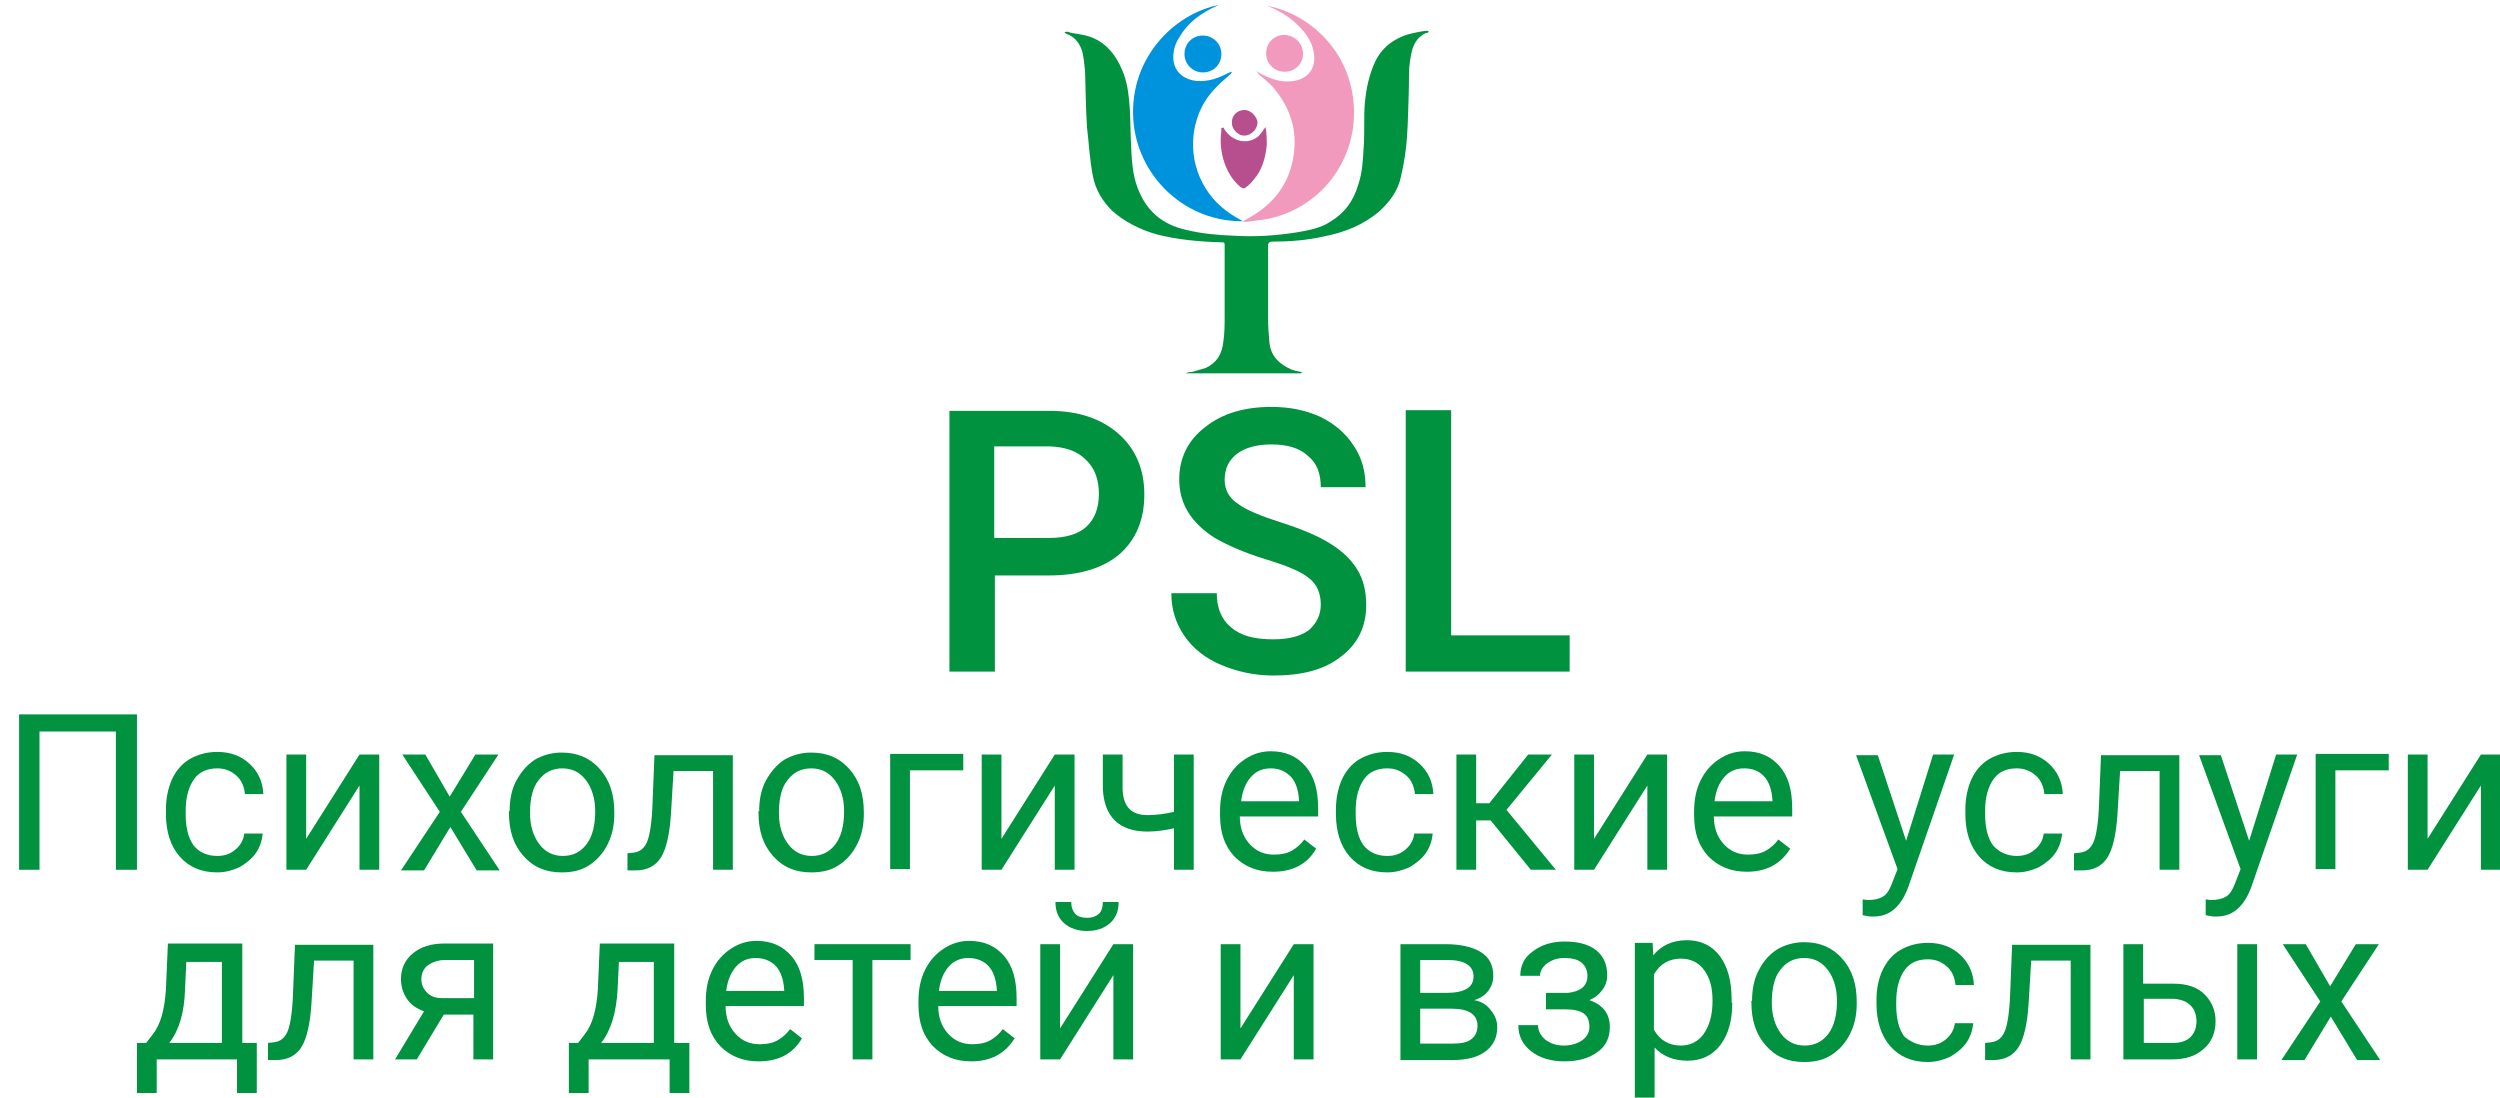 <?xml version="1.0" encoding="utf-8"?>
<!-- Generator: Adobe Illustrator 22.1.0, SVG Export Plug-In . SVG Version: 6.00 Build 0)  -->
<svg version="1.1" id="Layer_1" xmlns="http://www.w3.org/2000/svg" xmlns:xlink="http://www.w3.org/1999/xlink" x="0px" y="0px"
	 viewBox="0 0 379.7 166.7" style="enable-background:new 0 0 379.7 166.7;" xml:space="preserve">
<style type="text/css">
	.st0{fill:#00923F;}
	.st1{fill:#F29ABD;}
	.st2{fill:#0093DD;}
	.st3{fill:#B74F8E;}
</style>
<g>
	<g>
		<path class="st0" d="M197.6,56.7c-5.8,0-11.6,0-17.5,0c0.4-0.2,0.6-0.2,0.9-0.2c0.7-0.2,1.4-0.4,2.1-0.6c1.7-0.8,2.5-2.1,2.7-4
			c0.2-1.3,0.2-2.7,0.2-4c0-3.5,0-7,0-10.5c0-0.6,0-0.6-0.6-0.6c-3.3-0.1-6.6-0.4-9.7-1.2c-2.5-0.7-4.9-1.9-6.8-3.6
			c-1.5-1.5-2.5-3.2-2.9-5.2c-0.5-2.5-0.6-4.9-0.9-7.4c-0.2-2.9-0.2-5.7-0.3-8.6c-0.1-1-0.2-2-0.4-2.9c-0.4-1.3-1.1-2.3-2.5-2.8
			c-0.1-0.1-0.2-0.1-0.2-0.2c0.4-0.2,0.7,0,1,0.1c1.4,0.2,2.8,0.4,4,1.1c2.1,1.2,3.2,3.1,4,5.2c0.6,1.7,0.8,3.6,0.9,5.3
			c0.1,1.9,0.1,3.9,0.2,5.7c0.1,2.1,0.2,4.2,1,6.3c1.3,3.4,3.7,5.5,7.3,6.3c2.4,0.6,4.8,0.8,7.3,0.9c3.2,0.2,6.3,0,9.5-0.5
			c1.7-0.3,3.6-0.6,5.1-1.6c2.2-1.3,3.6-3.2,4.3-5.7c0.6-1.7,0.7-3.6,0.8-5.4c0.2-2.3,0-4.7,0.2-7c0.2-2.1,0.6-4.1,1.5-6.1
			c1-2.2,2.8-3.6,5.1-4.3c0.9-0.2,1.7-0.4,2.5-0.5c0.2,0,0.4-0.1,0.6,0.1c-0.1,0.2-0.2,0.2-0.4,0.2c-1.1,0.5-1.7,1.3-2.1,2.5
			c-0.3,1.2-0.5,2.5-0.5,3.7c0,2.5-0.1,5.2-0.2,7.8s-0.4,5.2-1,7.7c-0.4,2.2-1.7,3.9-3.3,5.4c-2.5,2.1-5.3,3.2-8.4,3.8
			c-2.6,0.6-5.3,0.8-7.9,0.8c-0.4,0-0.6,0.2-0.6,0.6c0,3.7,0,7.4,0,11.1c0,1.2,0.1,2.5,0.2,3.6c0.2,2.1,1.5,3.3,3.3,4.1
			c0.5,0.2,1,0.3,1.5,0.4c0.2,0.1,0.4,0.1,0.6,0.2C197.7,56.5,197.7,56.6,197.6,56.7z"/>
		<path class="st1" d="M205.6,15.8c-0.7-9-7.8-14-13.1-14.9c1.7,0.7,3.3,1.6,4.6,2.9c1.2,1.2,2.1,2.4,2.4,4c0.5,2.3-0.6,4.1-3,4.5
			c-1.3,0.2-2.5,0-3.7-0.5c-0.6-0.2-1.3-0.6-2-1c0.2,0.2,0.3,0.4,0.4,0.5c0.9,0.8,1.9,1.5,2.6,2.5c2.2,2.8,3.2,6,2.7,9.6
			c-0.6,4.6-3.2,7.8-7.2,9.9c-0.2,0.1-0.2,0.2-0.4,0.2c0,0.1,0,0.2,0,0.2c0.6,0,1.2-0.1,1.9-0.2C199.5,32.7,206.3,25.1,205.6,15.8z"
			/>
		<path class="st2" d="M188.6,33.5c-1.7-0.9-3.2-2-4.4-3.4c-3.3-3.9-3.9-9.3-1.7-13.8c1-2,2.5-3.4,4.1-4.8c0.2-0.2,0.4-0.2,0.5-0.6
			c-0.3,0-0.4,0.2-0.6,0.2c-1.5,0.8-2.9,1.3-4.7,1.2c-2.1-0.2-3.6-1.5-3.6-3.6c0-1.1,0.3-2.1,0.9-3c1.3-2.3,3.3-3.7,5.7-4.8
			c0.2-0.1,0.4-0.2,0.6-0.2c-7.3,1.3-14.3,8.6-13.2,18.3c1,8.2,8,14.7,16.6,14.6c0-0.1,0-0.2,0-0.2
			C188.8,33.6,188.7,33.6,188.6,33.5z"/>
		<path class="st3" d="M192.2,19.3c0.2,1,0.2,1.8,0.2,2.7c-0.2,2-0.7,3.8-2,5.3c-0.3,0.4-0.7,0.8-1.1,1.1c-0.3,0.3-0.6,0.2-0.9,0
			c-1.3-1.1-2.1-2.5-2.6-4.2c-0.4-1.4-0.5-2.9-0.3-4.4c0-0.2-0.1-0.4,0.2-0.4c0.2-0.1,0.2,0.2,0.3,0.3c1.2,1.8,3.4,2.3,5,1.1
			C191.5,20.4,191.8,19.8,192.2,19.3z"/>
		<path class="st2" d="M182.7,11c-1.5,0-2.8-1.2-2.8-2.8s1.2-2.8,2.8-2.8c1.5,0,2.8,1.2,2.8,2.8S184.3,11,182.7,11z"/>
		<path class="st1" d="M197.9,8.2c0,1.5-1.2,2.7-2.8,2.7c-1.5,0-2.8-1.2-2.8-2.8s1.2-2.8,2.8-2.8C196.7,5.4,197.9,6.6,197.9,8.2z"/>
		<path class="st3" d="M189,16.7c1,0,1.9,1,2,1.9c0,1-1,2-2,2c-1,0-1.9-1-1.9-1.9C187,17.6,187.9,16.7,189,16.7z"/>
	</g>
	<g>
		<path class="st0" d="M151.1,87.3V102h-6.9V62.4h15.2c4.4,0,7.9,1.2,10.5,3.5c2.6,2.3,3.9,5.4,3.9,9.2c0,3.9-1.3,6.9-3.8,9.1
			c-2.5,2.1-6.1,3.2-10.7,3.2h-8.2V87.3z M151.1,81.7h8.3c2.5,0,4.4-0.6,5.6-1.7c1.3-1.2,1.9-2.9,1.9-5c0-2.1-0.6-3.9-2-5.2
			c-1.3-1.3-3.1-1.9-5.4-2h-8.5V81.7z"/>
		<path class="st0" d="M200.6,91.8c0-1.7-0.6-3.1-1.8-4c-1.2-1-3.4-1.9-6.7-2.9c-3.2-1-5.7-2.1-7.6-3.2c-3.6-2.3-5.4-5.2-5.4-8.9
			c0-3.2,1.3-5.9,3.9-7.9c2.6-2.1,6-3.1,10.1-3.1c2.8,0,5.2,0.5,7.4,1.5c2.1,1,3.9,2.5,5.1,4.4c1.3,1.9,1.8,4,1.8,6.3h-6.8
			c0-2.1-0.6-3.7-2-4.8c-1.3-1.2-3.2-1.7-5.5-1.7c-2.2,0-4,0.5-5.2,1.4c-1.3,1-1.9,2.3-1.9,4c0,1.4,0.6,2.7,2,3.6
			c1.3,1,3.6,1.9,6.7,2.9c3.1,1,5.5,2,7.4,3.2c1.9,1.2,3.2,2.5,4.1,4c0.9,1.5,1.3,3.3,1.3,5.3c0,3.3-1.3,5.9-3.8,7.8
			c-2.5,2-5.9,2.9-10.3,2.9c-2.9,0-5.5-0.6-7.9-1.6c-2.4-1-4.3-2.5-5.6-4.4c-1.3-1.9-2-4-2-6.5h6.9c0,2.2,0.7,4,2.2,5.2
			c1.5,1.3,3.6,1.8,6.4,1.8c2.4,0,4.2-0.5,5.4-1.4C200,94.6,200.6,93.4,200.6,91.8z"/>
		<path class="st0" d="M220.4,96.5h18v5.5h-24.9V62.3h6.9V96.5z"/>
	</g>
</g>
<g>
	<path class="st0" d="M20.7,132.1h-3.1v-21H6v21H2.9v-23.6h17.9V132.1z"/>
	<path class="st0" d="M33,130c1.1,0,2-0.3,2.8-1s1.2-1.5,1.3-2.4h2.8c-0.1,1-0.4,2-1,2.9c-0.6,0.9-1.5,1.6-2.5,2.2
		c-1.1,0.5-2.2,0.8-3.4,0.8c-2.4,0-4.3-0.8-5.7-2.4c-1.4-1.6-2.1-3.8-2.1-6.5V123c0-1.7,0.3-3.2,0.9-4.6c0.6-1.3,1.5-2.4,2.7-3.1
		c1.2-0.7,2.6-1.1,4.2-1.1c2,0,3.6,0.6,4.9,1.8s2,2.7,2.1,4.6h-2.8c-0.1-1.1-0.5-2.1-1.3-2.8c-0.8-0.7-1.7-1.1-2.9-1.1
		c-1.5,0-2.7,0.5-3.5,1.6s-1.3,2.7-1.3,4.8v0.6c0,2,0.4,3.6,1.2,4.7C30.2,129.4,31.4,130,33,130z"/>
	<path class="st0" d="M54.6,114.6h3v17.5h-3v-12.8l-8.1,12.8h-3v-17.5h3v12.8L54.6,114.6z"/>
	<path class="st0" d="M68.3,121l3.9-6.4h3.5l-5.7,8.7l5.9,8.9h-3.5l-4-6.6l-4,6.6h-3.5l5.9-8.9l-5.7-8.7h3.5L68.3,121z"/>
	<path class="st0" d="M77.4,123.2c0-1.7,0.3-3.3,1-4.6s1.6-2.4,2.8-3.2c1.2-0.7,2.6-1.1,4.1-1.1c2.4,0,4.3,0.8,5.8,2.5
		c1.5,1.7,2.2,3.8,2.2,6.6v0.2c0,1.7-0.3,3.2-1,4.6c-0.7,1.4-1.6,2.4-2.8,3.2c-1.2,0.8-2.6,1.1-4.2,1.1c-2.4,0-4.3-0.8-5.8-2.5
		s-2.2-3.8-2.2-6.6V123.2z M80.5,123.5c0,1.9,0.5,3.5,1.4,4.7c0.9,1.2,2.1,1.8,3.6,1.8c1.5,0,2.7-0.6,3.6-1.8c0.9-1.2,1.3-2.9,1.3-5
		c0-1.9-0.5-3.5-1.4-4.7c-0.9-1.2-2.1-1.8-3.6-1.8c-1.5,0-2.7,0.6-3.6,1.8C80.9,119.6,80.5,121.3,80.5,123.5z"/>
	<path class="st0" d="M111.3,114.6v17.5h-3v-15h-6l-0.4,6.6c-0.2,3-0.7,5.2-1.5,6.5c-0.8,1.3-2.1,2-3.9,2h-1.2v-2.6l0.9-0.1
		c1-0.1,1.7-0.7,2.1-1.7c0.4-1,0.7-2.9,0.8-5.6l0.3-7.5H111.3z"/>
	<path class="st0" d="M115.3,123.2c0-1.7,0.3-3.3,1-4.6s1.6-2.4,2.8-3.2c1.2-0.7,2.6-1.1,4.1-1.1c2.4,0,4.3,0.8,5.8,2.5
		c1.5,1.7,2.2,3.8,2.2,6.6v0.2c0,1.7-0.3,3.2-1,4.6c-0.7,1.4-1.6,2.4-2.8,3.2c-1.2,0.8-2.6,1.1-4.2,1.1c-2.4,0-4.3-0.8-5.8-2.5
		s-2.2-3.8-2.2-6.6V123.2z M118.3,123.5c0,1.9,0.5,3.5,1.4,4.7c0.9,1.2,2.1,1.8,3.6,1.8c1.5,0,2.7-0.6,3.6-1.8
		c0.9-1.2,1.3-2.9,1.3-5c0-1.9-0.5-3.5-1.4-4.7c-0.9-1.2-2.1-1.8-3.6-1.8c-1.5,0-2.7,0.6-3.6,1.8
		C118.7,119.6,118.3,121.3,118.3,123.5z"/>
	<path class="st0" d="M146.3,117h-8.1v15h-3v-17.5h11.1V117z"/>
	<path class="st0" d="M160.2,114.6h3v17.5h-3v-12.8l-8.1,12.8h-3v-17.5h3v12.8L160.2,114.6z"/>
	<path class="st0" d="M181.3,132.1h-3v-6.3c-1.3,0.3-2.7,0.5-4,0.5c-2.2,0-3.9-0.6-5-1.7c-1.1-1.1-1.7-2.7-1.8-4.8v-5.2h3v5.3
		c0.1,2.6,1.3,3.9,3.8,3.9c1.4,0,2.7-0.2,4-0.5v-8.7h3V132.1z"/>
	<path class="st0" d="M193.3,132.4c-2.4,0-4.3-0.8-5.8-2.3c-1.5-1.6-2.2-3.6-2.2-6.3v-0.6c0-1.7,0.3-3.3,1-4.7
		c0.7-1.4,1.6-2.4,2.8-3.2c1.2-0.8,2.5-1.2,3.9-1.2c2.3,0,4,0.8,5.3,2.3c1.3,1.5,1.9,3.6,1.9,6.4v1.2h-11.9c0,1.7,0.5,3.1,1.5,4.2
		c1,1.1,2.2,1.6,3.7,1.6c1.1,0,2-0.2,2.7-0.6c0.7-0.4,1.4-1,1.9-1.7l1.8,1.4C198.5,131.3,196.3,132.4,193.3,132.4z M193,116.7
		c-1.2,0-2.2,0.4-3,1.3c-0.8,0.9-1.3,2.1-1.5,3.7h8.8v-0.2c-0.1-1.5-0.5-2.7-1.2-3.5C195.2,117.1,194.2,116.7,193,116.7z"/>
	<path class="st0" d="M210.7,130c1.1,0,2-0.3,2.8-1s1.2-1.5,1.3-2.4h2.8c-0.1,1-0.4,2-1,2.9c-0.6,0.9-1.5,1.6-2.5,2.2
		c-1.1,0.5-2.2,0.8-3.4,0.8c-2.4,0-4.3-0.8-5.7-2.4c-1.4-1.6-2.1-3.8-2.1-6.5V123c0-1.7,0.3-3.2,0.9-4.6c0.6-1.3,1.5-2.4,2.7-3.1
		c1.2-0.7,2.6-1.1,4.2-1.1c2,0,3.6,0.6,4.9,1.8s2,2.7,2.1,4.6h-2.8c-0.1-1.1-0.5-2.1-1.3-2.8c-0.8-0.7-1.7-1.1-2.9-1.1
		c-1.5,0-2.7,0.5-3.5,1.6s-1.3,2.7-1.3,4.8v0.6c0,2,0.4,3.6,1.2,4.7C207.9,129.4,209.1,130,210.7,130z"/>
	<path class="st0" d="M226.4,124.6h-2.2v7.5h-3v-17.5h3v7.4h2l5.9-7.4h3.6l-6.9,8.4l7.5,9.1h-3.8L226.4,124.6z"/>
	<path class="st0" d="M250.2,114.6h3v17.5h-3v-12.8l-8.1,12.8h-3v-17.5h3v12.8L250.2,114.6z"/>
	<path class="st0" d="M265.3,132.4c-2.4,0-4.3-0.8-5.8-2.3c-1.5-1.6-2.2-3.6-2.2-6.3v-0.6c0-1.7,0.3-3.3,1-4.7
		c0.7-1.4,1.6-2.4,2.8-3.2c1.2-0.8,2.5-1.2,3.9-1.2c2.3,0,4,0.8,5.3,2.3c1.3,1.5,1.9,3.6,1.9,6.4v1.2h-11.9c0,1.7,0.5,3.1,1.5,4.2
		c1,1.1,2.2,1.6,3.7,1.6c1.1,0,2-0.2,2.7-0.6c0.7-0.4,1.4-1,1.9-1.7l1.8,1.4C270.4,131.3,268.2,132.4,265.3,132.4z M264.9,116.7
		c-1.2,0-2.2,0.4-3,1.3c-0.8,0.9-1.3,2.1-1.5,3.7h8.8v-0.2c-0.1-1.5-0.5-2.7-1.2-3.5C267.2,117.1,266.2,116.7,264.9,116.7z"/>
	<path class="st0" d="M289.5,127.7l4.1-13.1h3.2l-7,20.2c-1.1,2.9-2.8,4.4-5.2,4.4l-0.6,0l-1.1-0.2v-2.4l0.8,0.1
		c1,0,1.8-0.2,2.4-0.6s1-1.2,1.4-2.3l0.7-1.8l-6.3-17.3h3.3L289.5,127.7z"/>
	<path class="st0" d="M306.3,130c1.1,0,2-0.3,2.8-1s1.2-1.5,1.3-2.4h2.8c-0.1,1-0.4,2-1,2.9c-0.6,0.9-1.5,1.6-2.5,2.2
		c-1.1,0.5-2.2,0.8-3.4,0.8c-2.4,0-4.3-0.8-5.7-2.4c-1.4-1.6-2.1-3.8-2.1-6.5V123c0-1.7,0.3-3.2,0.9-4.6c0.6-1.3,1.5-2.4,2.7-3.1
		c1.2-0.7,2.6-1.1,4.2-1.1c2,0,3.6,0.6,4.9,1.8s2,2.7,2.1,4.6h-2.8c-0.1-1.1-0.5-2.1-1.3-2.8c-0.8-0.7-1.7-1.1-2.9-1.1
		c-1.5,0-2.7,0.5-3.5,1.6s-1.3,2.7-1.3,4.8v0.6c0,2,0.4,3.6,1.2,4.7C303.6,129.4,304.8,130,306.3,130z"/>
	<path class="st0" d="M331,114.6v17.5h-3v-15h-6l-0.4,6.6c-0.2,3-0.7,5.2-1.5,6.5c-0.8,1.3-2.1,2-3.9,2h-1.2v-2.6l0.9-0.1
		c1-0.1,1.7-0.7,2.1-1.7c0.4-1,0.7-2.9,0.8-5.6l0.3-7.5H331z"/>
	<path class="st0" d="M341.6,127.7l4.1-13.1h3.2l-7,20.2c-1.1,2.9-2.8,4.4-5.2,4.4l-0.6,0l-1.1-0.2v-2.4l0.8,0.1
		c1,0,1.8-0.2,2.4-0.6s1-1.2,1.4-2.3l0.7-1.8l-6.3-17.3h3.3L341.6,127.7z"/>
	<path class="st0" d="M362.8,117h-8.1v15h-3v-17.5h11.1V117z"/>
	<path class="st0" d="M376.8,114.6h3v17.5h-3v-12.8l-8.1,12.8h-3v-17.5h3v12.8L376.8,114.6z"/>
</g>
<g>
	<path class="st0" d="M22.2,158.4l1-1.3c1.2-1.5,1.8-3.8,2-6.8l0.3-7h11.3v15.1H39v7.6h-3v-5.1H23.8v5.1h-3l0-7.6H22.2z M25.7,158.4
		h8v-12.3h-5.4l-0.2,4.2C28,153.8,27.2,156.5,25.7,158.4z"/>
	<path class="st0" d="M56.7,143.4v17.5h-3v-15h-6l-0.4,6.6c-0.2,3-0.7,5.2-1.5,6.5c-0.8,1.3-2.1,2-3.9,2h-1.2v-2.6l0.9-0.1
		c1-0.1,1.7-0.7,2.1-1.7c0.4-1,0.7-2.9,0.8-5.6l0.3-7.5H56.7z"/>
	<path class="st0" d="M74.9,143.4v17.5h-3v-6.8h-4.5l-4.1,6.8H60l4.4-7.3c-1.1-0.4-2-1-2.6-1.9c-0.6-0.9-0.9-1.9-0.9-3
		c0-1.6,0.6-2.9,1.8-3.9c1.2-1,2.8-1.5,4.8-1.5H74.9z M64,148.7c0,0.9,0.3,1.5,0.9,2.1s1.4,0.8,2.3,0.8h4.8v-5.8h-4.3
		c-1.1,0-2,0.3-2.7,0.8S64,147.9,64,148.7z"/>
	<path class="st0" d="M87.8,158.4l1-1.3c1.2-1.5,1.8-3.8,2-6.8l0.3-7h11.3v15.1h2.3v7.6h-3v-5.1H89.4v5.1h-3l0-7.6H87.8z
		 M91.3,158.4h8v-12.3H94l-0.2,4.2C93.6,153.8,92.8,156.5,91.3,158.4z"/>
	<path class="st0" d="M115.2,161.2c-2.4,0-4.3-0.8-5.8-2.3c-1.5-1.6-2.2-3.6-2.2-6.3v-0.6c0-1.7,0.3-3.3,1-4.7
		c0.7-1.4,1.6-2.4,2.8-3.2c1.2-0.8,2.5-1.2,3.9-1.2c2.3,0,4,0.8,5.3,2.3c1.3,1.5,1.9,3.6,1.9,6.4v1.2h-11.9c0,1.7,0.5,3.1,1.5,4.2
		c1,1.1,2.2,1.6,3.7,1.6c1.1,0,2-0.2,2.7-0.6c0.7-0.4,1.4-1,1.9-1.7l1.8,1.4C120.4,160.1,118.2,161.2,115.2,161.2z M114.8,145.5
		c-1.2,0-2.2,0.4-3,1.3s-1.3,2.1-1.5,3.7h8.8v-0.2c-0.1-1.5-0.5-2.7-1.2-3.5S116.1,145.5,114.8,145.5z"/>
	<path class="st0" d="M138.4,145.8h-5.9v15.1h-3v-15.1h-5.8v-2.4h14.6V145.8z"/>
	<path class="st0" d="M147.5,161.2c-2.4,0-4.3-0.8-5.8-2.3c-1.5-1.6-2.2-3.6-2.2-6.3v-0.6c0-1.7,0.3-3.3,1-4.7
		c0.7-1.4,1.6-2.4,2.8-3.2c1.2-0.8,2.5-1.2,3.9-1.2c2.3,0,4,0.8,5.3,2.3c1.3,1.5,1.9,3.6,1.9,6.4v1.2h-11.9c0,1.7,0.5,3.1,1.5,4.2
		c1,1.1,2.2,1.6,3.7,1.6c1.1,0,2-0.2,2.7-0.6c0.7-0.4,1.4-1,1.9-1.7l1.8,1.4C152.6,160.1,150.4,161.2,147.5,161.2z M147.1,145.5
		c-1.2,0-2.2,0.4-3,1.3s-1.3,2.1-1.5,3.7h8.8v-0.2c-0.1-1.5-0.5-2.7-1.2-3.5S148.4,145.5,147.1,145.5z"/>
	<path class="st0" d="M169.1,143.4h3v17.5h-3v-12.8l-8.1,12.8h-3v-17.5h3v12.8L169.1,143.4z M169.9,137c0,1.3-0.4,2.4-1.3,3.2
		c-0.9,0.8-2.1,1.2-3.5,1.2c-1.4,0-2.6-0.4-3.5-1.2c-0.9-0.8-1.3-1.9-1.3-3.2h2.4c0,0.8,0.2,1.3,0.6,1.8c0.4,0.4,1,0.6,1.8,0.6
		c0.8,0,1.3-0.2,1.8-0.6c0.4-0.4,0.6-1,0.6-1.8H169.9z"/>
	<path class="st0" d="M196.5,143.4h3v17.5h-3v-12.8l-8.1,12.8h-3v-17.5h3v12.8L196.5,143.4z"/>
	<path class="st0" d="M212.7,160.9v-17.5h6.8c2.3,0,4.1,0.4,5.4,1.2s1.9,2,1.9,3.6c0,0.8-0.2,1.5-0.7,2.2c-0.5,0.7-1.2,1.2-2.2,1.5
		c1.1,0.2,1.9,0.7,2.5,1.5c0.6,0.7,1,1.6,1,2.6c0,1.6-0.6,2.8-1.8,3.7c-1.2,0.9-2.9,1.3-5,1.3H212.7z M215.7,150.8h3.9
		c2.8,0,4.2-0.8,4.2-2.5c0-1.6-1.3-2.5-4-2.5h-4.1V150.8z M215.7,153.2v5.3h5c1.3,0,2.2-0.2,2.8-0.7c0.6-0.5,0.9-1.1,0.9-2
		c0-1.7-1.3-2.6-3.9-2.6H215.7z"/>
	<path class="st0" d="M241.1,148.2c0-0.8-0.3-1.5-0.9-2s-1.5-0.7-2.6-0.7c-1.1,0-1.9,0.3-2.6,0.8s-1.1,1.2-1.1,1.9h-3
		c0-1.5,0.6-2.8,1.9-3.7c1.3-1,2.9-1.5,4.8-1.5c2.1,0,3.6,0.4,4.8,1.3c1.1,0.9,1.7,2.1,1.7,3.8c0,0.8-0.2,1.5-0.7,2.2
		s-1.1,1.2-2,1.6c2,0.7,3.1,2,3.1,4.1c0,1.6-0.6,2.9-1.9,3.8c-1.2,0.9-2.9,1.4-5,1.4c-2,0-3.7-0.5-5-1.5c-1.3-1-2-2.3-2-4h3
		c0,0.9,0.4,1.6,1.1,2.2c0.8,0.6,1.7,0.9,2.8,0.9c1.1,0,2.1-0.3,2.8-0.8c0.7-0.5,1.1-1.2,1.1-2c0-1-0.3-1.7-0.9-2.1
		c-0.6-0.4-1.5-0.6-2.7-0.6h-3v-2.5h3.3C240,150.6,241.1,149.8,241.1,148.2z"/>
	<path class="st0" d="M263.1,152.3c0,2.7-0.6,4.8-1.8,6.4s-2.9,2.4-5,2.4c-2.1,0-3.8-0.7-5-2v8.4h-3v-24.3h2.7l0.1,1.9
		c1.2-1.5,2.9-2.3,5.1-2.3c2.1,0,3.8,0.8,5,2.4c1.2,1.6,1.8,3.8,1.8,6.6V152.3z M260.1,152c0-2-0.4-3.5-1.3-4.7
		c-0.8-1.1-2-1.7-3.5-1.7c-1.8,0-3.2,0.8-4.1,2.4v8.4c0.9,1.6,2.3,2.4,4.1,2.4c1.4,0,2.6-0.6,3.4-1.7
		C259.6,155.9,260.1,154.2,260.1,152z"/>
	<path class="st0" d="M266.1,152c0-1.7,0.3-3.3,1-4.6c0.7-1.4,1.6-2.4,2.8-3.2c1.2-0.7,2.6-1.1,4.1-1.1c2.4,0,4.3,0.8,5.8,2.5
		c1.5,1.7,2.2,3.8,2.2,6.6v0.2c0,1.7-0.3,3.2-1,4.6c-0.7,1.4-1.6,2.4-2.8,3.2c-1.2,0.8-2.6,1.1-4.2,1.1c-2.4,0-4.3-0.8-5.8-2.5
		c-1.5-1.7-2.2-3.8-2.2-6.6V152z M269.1,152.3c0,1.9,0.5,3.5,1.4,4.7c0.9,1.2,2.1,1.8,3.6,1.8c1.5,0,2.7-0.6,3.6-1.8
		c0.9-1.2,1.3-2.9,1.3-5c0-1.9-0.5-3.5-1.4-4.7c-0.9-1.2-2.1-1.8-3.6-1.8c-1.5,0-2.7,0.6-3.6,1.8
		C269.5,148.4,269.1,150.1,269.1,152.3z"/>
	<path class="st0" d="M292.8,158.8c1.1,0,2-0.3,2.8-1s1.2-1.5,1.3-2.4h2.8c-0.1,1-0.4,2-1,2.9c-0.6,0.9-1.5,1.6-2.5,2.2
		c-1.1,0.5-2.2,0.8-3.4,0.8c-2.4,0-4.3-0.8-5.7-2.4c-1.4-1.6-2.1-3.8-2.1-6.5v-0.5c0-1.7,0.3-3.2,0.9-4.5s1.5-2.4,2.7-3.1
		c1.2-0.7,2.6-1.1,4.2-1.1c2,0,3.6,0.6,4.9,1.8s2,2.7,2.1,4.6h-2.8c-0.1-1.1-0.5-2.1-1.3-2.8c-0.8-0.7-1.7-1.1-2.9-1.1
		c-1.5,0-2.7,0.5-3.5,1.6s-1.3,2.7-1.3,4.8v0.6c0,2,0.4,3.6,1.2,4.7C290.1,158.2,291.3,158.8,292.8,158.8z"/>
	<path class="st0" d="M317.5,143.4v17.5h-3v-15h-6l-0.4,6.6c-0.2,3-0.7,5.2-1.5,6.5c-0.8,1.3-2.1,2-3.9,2h-1.2v-2.6l0.9-0.1
		c1-0.1,1.7-0.7,2.1-1.7c0.4-1,0.7-2.9,0.8-5.6l0.3-7.5H317.5z"/>
	<path class="st0" d="M325.6,149.4h4.5c2,0,3.6,0.5,4.7,1.6s1.7,2.4,1.7,4.1c0,1.7-0.6,3.2-1.8,4.2c-1.2,1.1-2.8,1.6-4.8,1.6h-7.4
		v-17.5h3V149.4z M325.6,151.8v6.6h4.5c1.1,0,2-0.3,2.6-0.9c0.6-0.6,0.9-1.4,0.9-2.4c0-1-0.3-1.8-0.9-2.4c-0.6-0.6-1.4-0.9-2.5-1
		H325.6z M342.8,160.9h-3v-17.5h3V160.9z"/>
	<path class="st0" d="M353.9,149.8l3.9-6.4h3.5l-5.7,8.7l5.9,8.9H358l-4-6.6l-4,6.6h-3.5l5.9-8.9l-5.7-8.7h3.5L353.9,149.8z"/>
</g>
</svg>

